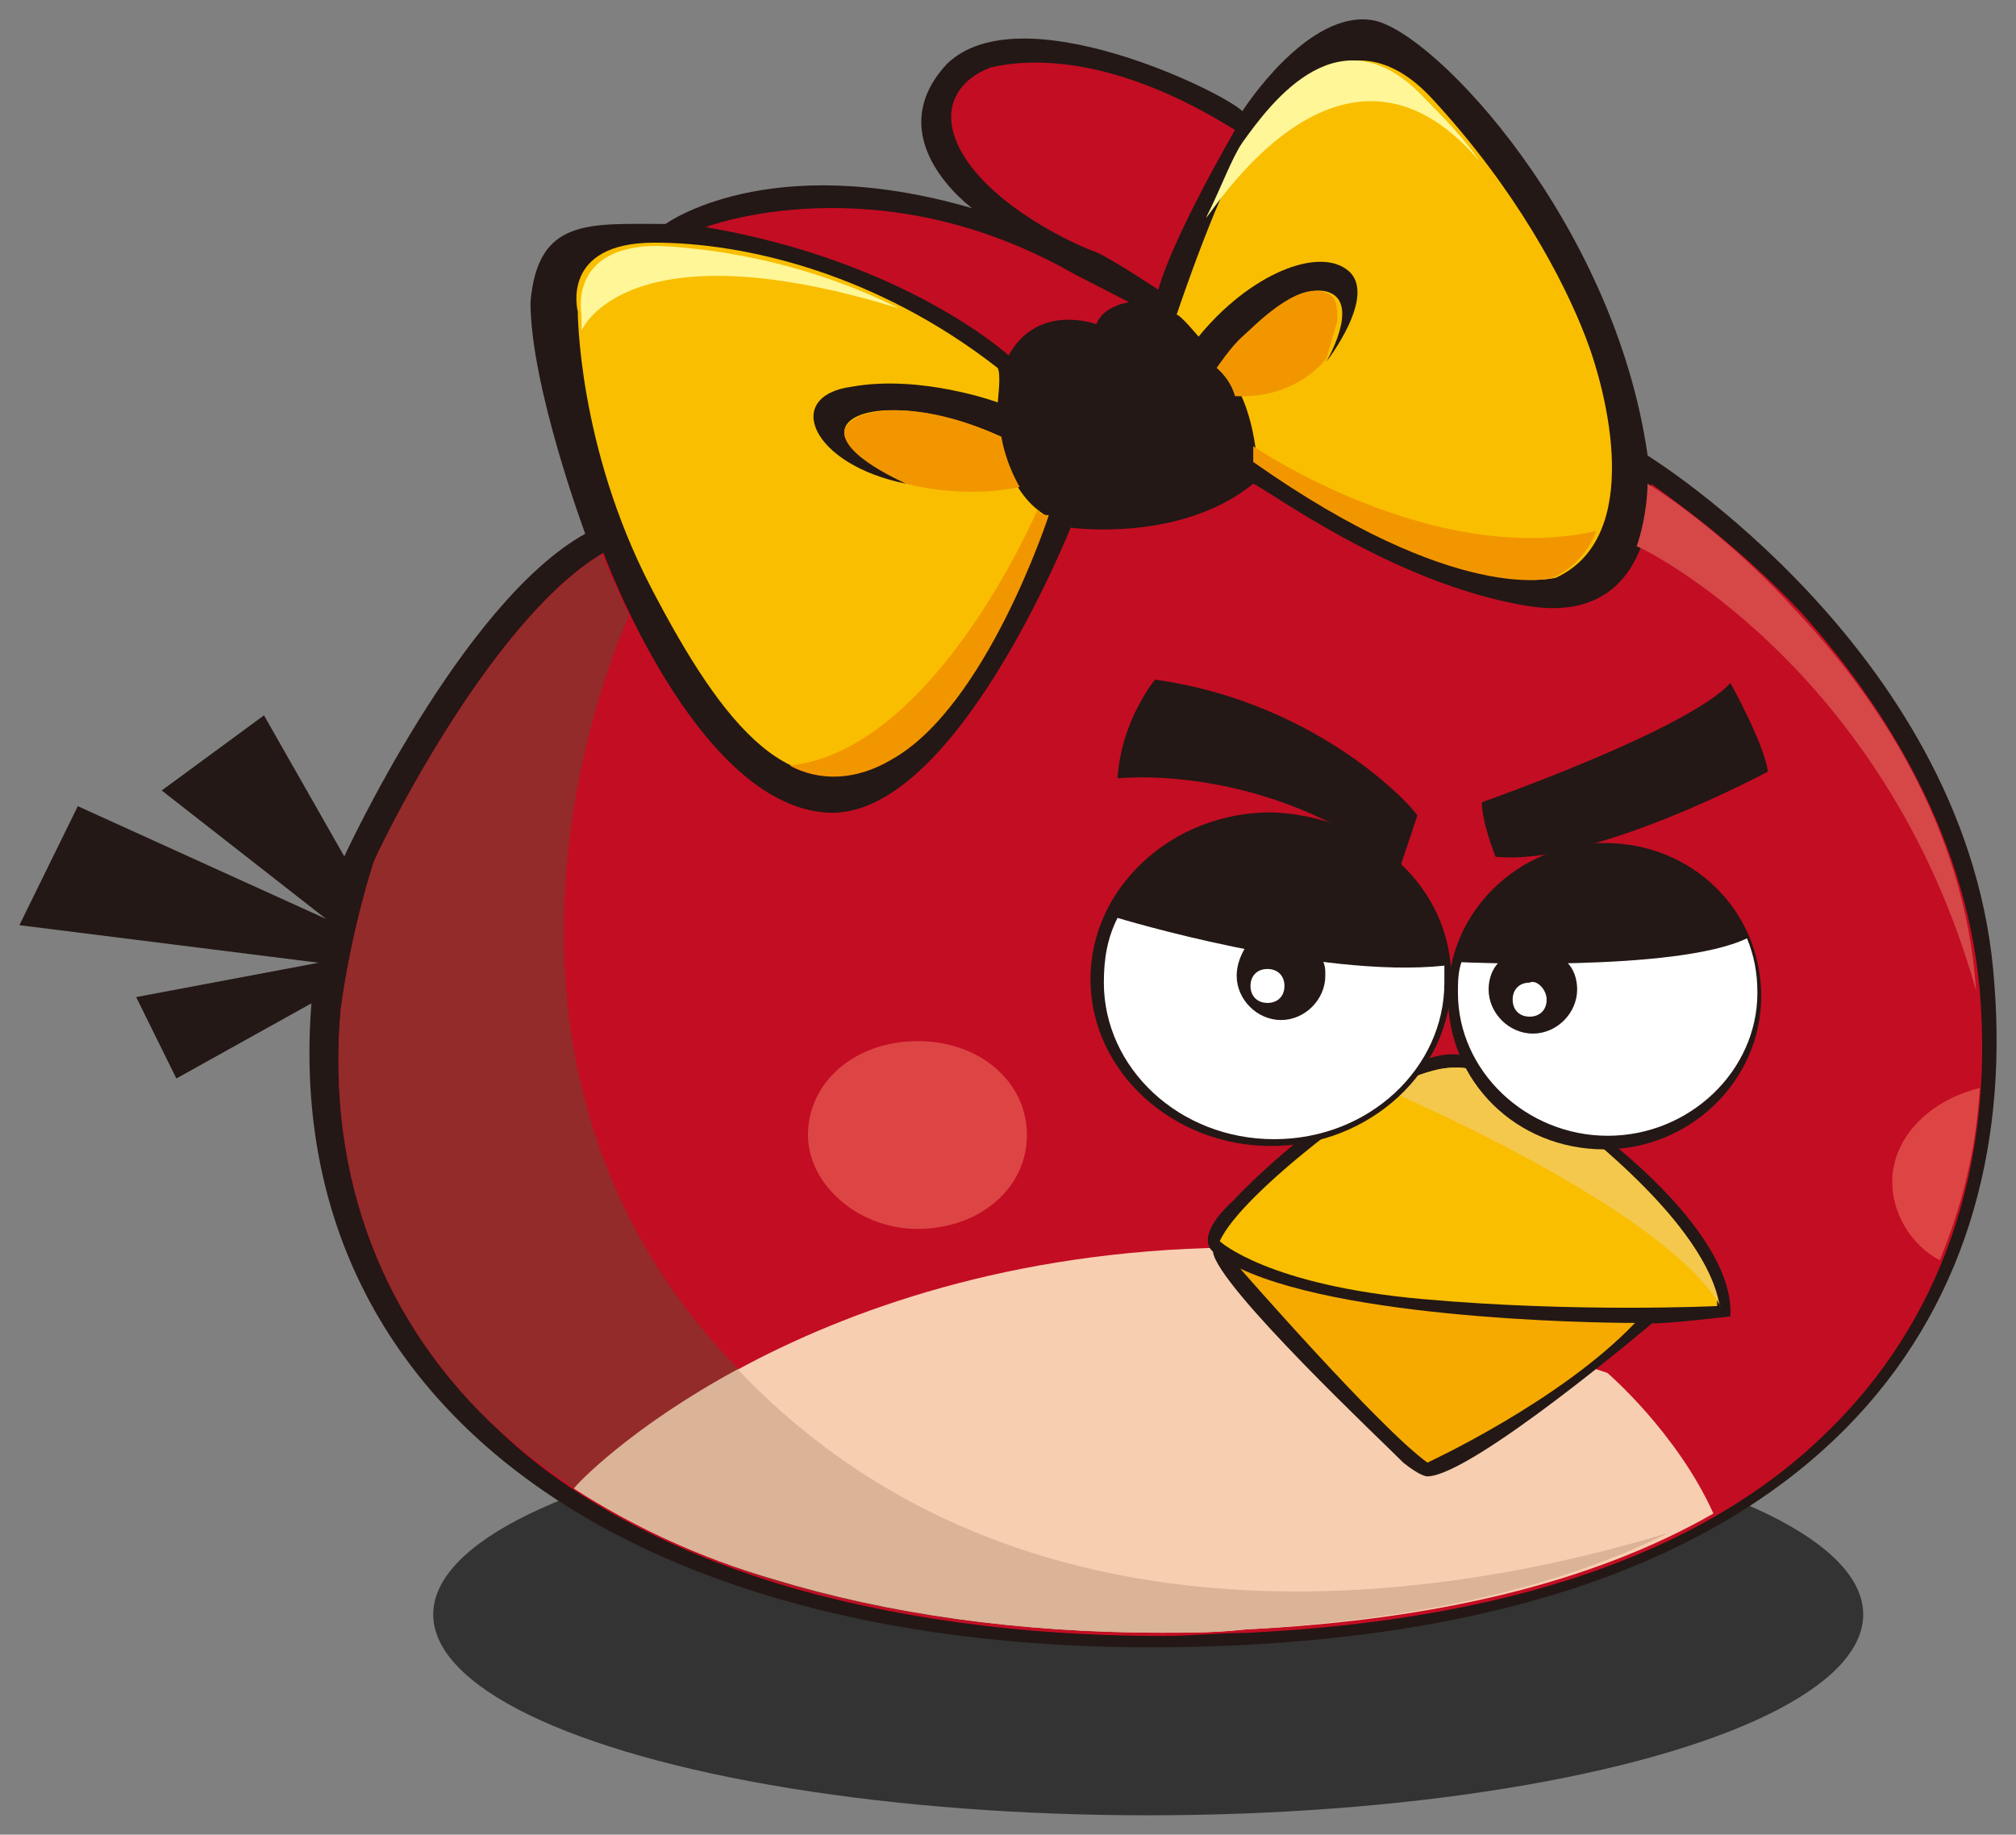 <svg xmlns="http://www.w3.org/2000/svg" xmlns:xlink="http://www.w3.org/1999/xlink" version="1.1" id="图层_1" x="0px" y="0px" width="51.999" height="47.332" viewBox="214.002 163.168 51.999 47.332" enable-background="new 0 0 480 360" xml:space="preserve">
  <rect x="214.002" y="163.168" width="51.999" height="47.332" fill="#808080" stroke="none"/>
  <g>
    <ellipse fill="#333333" cx="243.618" cy="204.819" rx="18.442" ry="5.181" stroke-width="1"/>
    <g>
      <path fill="#231815" d="M231.17,168.946c0,0,2.634-1.94,7.908-0.406c0,0-2.447-1.778-0.66-3.714&#13;&#10;&#9;&#9;c1.883-1.858,7.156,0.726,7.628,1.21c0,0,1.695-2.665,3.392-2.341c1.6,0.323,6.213,5.25,7.062,11.226c0,0,8.386,5.17,8.944,13.65&#13;&#10;&#9;&#9;c0.666,8.563-4.424,16.313-19.49,17.041c-15.066,0.727-24.766-5.816-23.919-16.56l-3.484,1.939l-1.037-2.1l4.708-0.886l-7.72-0.969&#13;&#10;&#9;&#9;l1.507-3.07l6.402,2.908l-4.238-3.313l2.638-1.938l2.071,3.639c0,0,3.013-6.543,6.215-8.324c0,0-1.412-3.794-1.412-5.978&#13;&#10;&#9;&#9;C227.873,168.784,229.191,168.946,231.17,168.946z" stroke-width="1"/>
      <path fill="#C30D23" d="M253.391,178.798c3.393,0.567,3.201-3.149,3.201-3.149c0.661,0.484,2.262,1.613,3.862,3.313&#13;&#10;&#9;&#9;c1.886,2.1,4.237,5.492,4.614,9.774c0.38,4.604-1.034,8.563-3.953,11.389c-3.203,3.147-8.287,4.847-14.973,5.169&#13;&#10;&#9;&#9;c-0.758,0-1.414,0.08-2.168,0.08l0,0l0,0c-3.674,0-7.063-0.484-9.981-1.372c-2.824-0.89-5.274-2.18-7.063-3.877&#13;&#10;&#9;&#9;c-3.013-2.746-4.52-6.542-4.143-10.903c0.282-2.099,0.847-3.795,0.847-3.795c0-0.08,2.918-6.22,5.931-7.998&#13;&#10;&#9;&#9;c0,0,2.354,6.461,5.743,6.702c3.296,0.243,6.309-7.351,6.309-7.351s2.824,0.402,4.708-1.131&#13;&#10;&#9;&#9;C246.613,175.73,249.908,178.232,253.391,178.798z" stroke-width="1"/>
      <path fill="#C30D23" d="M232.203,169.027c0,0,4.426-1.697,9.509,1.212l1.412,0.726c0,0-0.66,0.081-0.845,0.567&#13;&#10;&#9;&#9;c0,0-1.508-0.567-2.262,0.806C240.019,172.337,237.383,169.915,232.203,169.027z" stroke-width="1"/>
      <path fill="#C30D23" d="M245.857,166.522c0,0-1.601,2.748-1.978,4.119c0,0-1.226-0.808-1.603-0.968&#13;&#10;&#9;&#9;c-0.471-0.163-2.257-0.969-3.202-2.179c-0.94-1.212-0.566-2.181,0.474-2.584C240.586,164.664,242.75,164.584,245.857,166.522z" stroke-width="1"/>
      <path fill="#F9BE00" d="M239.738,173.549c0,0-1.979-0.727-3.769-0.404c-1.789,0.242-1.035,2.02,1.413,2.503&#13;&#10;&#9;&#9;c0,0-1.694-0.81-1.601-1.373c0.095-0.646,1.883-0.807,4.049,0.162c0,0,0.095,1.373,1.128,2.021c0,0-1.601,4.847-4.047,6.298&#13;&#10;&#9;&#9;c-2.448,1.372-4.237-0.81-6.122-4.441c-1.884-3.635-1.884-7.11-1.884-7.11s-0.471-1.777,1.977-1.777&#13;&#10;&#9;&#9;c2.355,0,5.744,0.807,8.852,3.232C239.83,172.822,239.738,173.468,239.738,173.549z" stroke-width="1"/>
      <path fill="#F9BE00" d="M244.917,171.853c0,0-0.472-0.567-0.565-0.567c0,0,1.127-3.39,1.883-4.442&#13;&#10;&#9;&#9;c0.662-1.05,2.541-3.47,4.707-1.13c2.166,2.341,3.394,4.686,3.953,6.138c0.567,1.455,1.508,5.167-0.754,6.218&#13;&#10;&#9;&#9;c0,0-2.445,0.726-7.718-2.989c0,0-0.096-1.776-0.94-2.422c0,0,0.377-0.568,0.66-0.808c0.283-0.242,1.412-1.454,2.166-1.131&#13;&#10;&#9;&#9;c0.758,0.323-0.094,1.777-0.094,1.777s1.321-1.696,0.569-2.341C248.023,169.51,246.232,170.239,244.917,171.853z" stroke-width="1"/>
      <path fill="#FFF697" d="M252.167,167.33c-0.38-0.566-0.847-1.048-1.411-1.616c-2.169-2.341-3.955,0.08-4.708,1.13&#13;&#10;&#9;&#9;c-0.28,0.406-0.567,1.213-0.938,1.94l0,0C245.199,168.784,248.589,163.131,252.167,167.33z" stroke-width="1"/>
      <path fill="#F29600" d="M248.213,172.418l0.282-0.969c0-0.324,0-0.647-0.282-0.727c-0.754-0.323-1.886,0.889-2.167,1.131&#13;&#10;&#9;&#9;c-0.282,0.242-0.663,0.807-0.663,0.807c0.189,0.162,0.381,0.406,0.475,0.727C247.46,173.468,248.213,172.418,248.213,172.418z" stroke-width="1"/>
      <path fill="#F29600" d="M246.327,174.68L246.327,174.68c0,0.241,0,0.406,0,0.406c5.274,3.715,7.72,2.99,7.72,2.99&#13;&#10;&#9;&#9;c0.567-0.244,0.941-0.727,1.133-1.211C250.939,177.829,246.327,174.68,246.327,174.68z" stroke-width="1"/>
      <path fill="#FFF697" d="M237.196,171.126c-2.262-1.13-4.521-1.534-6.216-1.616c-2.354,0-1.977,1.779-1.977,1.779s0,0.161,0,0.406&#13;&#10;&#9;&#9;C229.003,171.692,230.133,168.946,237.196,171.126z" stroke-width="1"/>
      <path fill="#F29600" d="M240.302,175.73c-0.376-0.646-0.472-1.291-0.472-1.291c-2.071-0.969-3.86-0.807-4.047-0.16&#13;&#10;&#9;&#9;c-0.094,0.646,1.601,1.369,1.601,1.369S238.795,176.053,240.302,175.73z" stroke-width="1"/>
      <path fill="#F29600" d="M240.771,176.297L240.771,176.297c0,0-2.634,6.219-6.401,6.622c0.753,0.404,1.695,0.404,2.638-0.161&#13;&#10;&#9;&#9;c2.447-1.375,4.047-6.299,4.047-6.299C240.867,176.459,240.771,176.377,240.771,176.297z" stroke-width="1"/>
      <path fill="#D64747" d="M264.973,188.732c-0.283-4.279-2.636-7.67-4.615-9.772c-1.601-1.776-3.201-2.909-3.86-3.313&#13;&#10;&#9;&#9;c0,0,0,0.806-0.282,1.615C256.311,177.264,262.619,180.334,264.973,188.732z" stroke-width="1"/>
      <path fill="#932B2B" d="M233.901,203.918c2.919,0.885,6.31,1.373,9.982,1.373c0.754,0,1.408,0,2.167-0.081&#13;&#10;&#9;&#9;c4.429-0.241,8.097-1.05,11.019-2.505c-3.955,1.213-16.012,4.201-24.012-4.198c-8.099-8.321-2.825-19.466-2.825-19.466&#13;&#10;&#9;&#9;c-0.361-0.747-0.611-1.345-0.707-1.582c-2.996,1.814-5.884,7.883-5.884,7.961c0,0-0.566,1.697-0.848,3.797&#13;&#10;&#9;&#9;c-0.375,4.354,1.123,8.145,4.124,10.887C228.783,201.77,231.111,203.039,233.901,203.918z" stroke-width="1"/>
      <g enable-background="new    ">
        <path fill="#DD4545" d="M240.49,192.449c0,1.373-1.223,2.423-2.824,2.423c-1.507,0-2.823-1.131-2.823-2.423&#13;&#10;&#9;&#9;&#9;c0-1.373,1.222-2.421,2.823-2.421C239.266,190.023,240.49,191.074,240.49,192.449z" stroke-width="1"/>
        <path fill="#DD4545" d="M262.809,193.66c0,0.809,0.473,1.615,1.224,2.02c0.567-1.373,0.94-2.828,1.032-4.442&#13;&#10;&#9;&#9;&#9;C263.75,191.559,262.809,192.528,262.809,193.66z" stroke-width="1"/>
      </g>
      <path fill="#F8CEB0" d="M255.462,198.587l-9.792-3.233c-11.208,0.164-16.855,6.14-16.855,6.22c1.508,0.966,3.203,1.774,5.18,2.34&#13;&#10;&#9;&#9;c2.919,0.884,6.308,1.374,9.981,1.374l0,0c0.754,0,1.408,0,2.168-0.084c4.897-0.24,8.944-1.209,12.053-2.99&#13;&#10;&#9;&#9;C257.252,200.12,255.462,198.587,255.462,198.587z" stroke-width="1"/>
      <path fill="#DBB397" d="M243.953,205.291c0.723,0,1.359-0.003,2.083-0.081c4.425-0.241,8.099-1.05,11.019-2.505&#13;&#10;&#9;&#9;c-3.959,1.213-16.012,4.201-24.015-4.198c-0.003-0.005-0.005-0.011-0.01-0.014c-2.752,1.489-4.154,2.963-4.215,3.065&#13;&#10;&#9;&#9;c0.107,0.068,0.209,0.146,0.319,0.213c0.023,0.017,0.047,0.026,0.072,0.043c0.412,0.252,0.844,0.488,1.286,0.717&#13;&#10;&#9;&#9;c0.168,0.087,0.335,0.174,0.508,0.256c0.17,0.079,0.345,0.154,0.519,0.232c0.313,0.138,0.63,0.273,0.961,0.396&#13;&#10;&#9;&#9;c0.032,0.015,0.063,0.024,0.094,0.038c0.452,0.168,0.922,0.32,1.409,0.463C236.898,204.805,240.285,205.289,243.953,205.291z" stroke-width="1"/>
    </g>
    <g>
      <g>
        <path fill="#231815" d="M245.288,195.457c0,0-0.526-0.352,0.526-1.318c0.968-1.052,4.217-3.857,5.709-3.771s7.289,4.039,7.11,6.76&#13;&#10;&#9;&#9;&#9;c0,0-1.489,0.181-2.021,0.181c0,0-4.655,3.947-5.801,3.947c0,0-0.176,0-0.613-0.354&#13;&#10;&#9;&#9;&#9;C249.768,200.461,245.376,196.334,245.288,195.457z" stroke-width="1"/>
        <path fill="#F6AA00" d="M245.99,195.895c0,0,3.601,4.125,4.83,5.006c0,0,3.427-1.58,5.354-3.604&#13;&#10;&#9;&#9;&#9;C256.09,197.3,248.977,197.3,245.99,195.895z" stroke-width="1"/>
        <path fill="#F9BE00" d="M245.464,195.191c0,0,1.229,1.143,5.269,1.494c3.949,0.352,7.557,0.177,7.557,0.177&#13;&#10;&#9;&#9;&#9;s0.177-1.318-2.813-3.953c-2.986-2.632-4.039-2.281-4.83-2.021C249.768,191.15,245.99,193.963,245.464,195.191z" stroke-width="1"/>
        <path fill="#F4C84D" d="M255.475,192.908c-2.981-2.635-4.037-2.283-4.83-2.021c-0.174,0.09-0.438,0.176-0.787,0.439&#13;&#10;&#9;&#9;&#9;c0,0,7.022,2.986,8.519,5.533C258.286,196.862,258.462,195.543,255.475,192.908z" stroke-width="1"/>
      </g>
      <g>
        <path fill="#231815" d="M251.436,188.428c0,2.371-2.105,4.305-4.649,4.305c-2.552,0-4.658-1.934-4.658-4.305&#13;&#10;&#9;&#9;&#9;c0-2.367,2.106-4.303,4.658-4.303C249.415,184.215,251.436,186.059,251.436,188.428z" stroke-width="1"/>
        <path fill="#231815" d="M259.428,188.868c0,2.196-1.847,3.952-4.041,3.952c-2.281,0-4.037-1.758-4.037-3.952&#13;&#10;&#9;&#9;&#9;c0-2.195,1.846-3.952,4.037-3.952C257.67,184.916,259.428,186.674,259.428,188.868z" stroke-width="1"/>
        <path fill="#FFFFFF" d="M242.827,186.848c-0.265,0.527-0.353,1.053-0.353,1.67c0,2.195,1.934,4.039,4.393,4.039&#13;&#10;&#9;&#9;&#9;c2.457,0,4.39-1.846,4.39-4.039c0-0.178,0-0.265,0-0.438C248.011,188.428,242.827,186.848,242.827,186.848z" stroke-width="1"/>
        <path fill="#FFFFFF" d="M251.697,187.991L251.697,187.991c-0.09,0.264-0.09,0.526-0.09,0.79c0,2.019,1.76,3.688,3.865,3.688&#13;&#10;&#9;&#9;&#9;c2.104,0,3.859-1.67,3.859-3.688c0-0.53-0.09-0.967-0.268-1.406C257.232,188.253,251.697,187.991,251.697,187.991z" stroke-width="1"/>
        <path fill="#231815" d="M245.9,188.34c0,0.617,0.529,1.143,1.143,1.143c0.615,0,1.143-0.525,1.143-1.143&#13;&#10;&#9;&#9;&#9;c0-0.174,0-0.264-0.09-0.439c-0.705-0.088-1.316-0.178-1.933-0.352C245.99,187.814,245.9,188.08,245.9,188.34z" stroke-width="1"/>
        <path fill="#231815" d="M252.664,187.991c-0.178,0.176-0.266,0.44-0.266,0.702c0,0.613,0.525,1.14,1.143,1.14&#13;&#10;&#9;&#9;&#9;s1.141-0.528,1.141-1.14c0-0.264-0.086-0.529-0.264-0.702C253.807,187.991,253.102,187.991,252.664,187.991z" stroke-width="1"/>
        <path fill="#231815" d="M243.794,180.701c0,0-0.878,1.055-0.966,2.548c0,0,3.775-0.44,7.29,2.281l0.44-1.316&#13;&#10;&#9;&#9;&#9;C250.645,184.215,248.188,181.316,243.794,180.701z" stroke-width="1"/>
        <path fill="#FFFFFF" d="M247.132,188.604c0,0.265-0.175,0.438-0.438,0.438c-0.262,0-0.438-0.177-0.438-0.438&#13;&#10;&#9;&#9;&#9;c0-0.268,0.18-0.438,0.438-0.438C246.957,188.167,247.132,188.34,247.132,188.604z" stroke-width="1"/>
        <path fill="#FFFFFF" d="M253.895,188.956c0,0.265-0.176,0.44-0.438,0.44c-0.268,0-0.439-0.178-0.439-0.44&#13;&#10;&#9;&#9;&#9;c0-0.262,0.174-0.438,0.439-0.438C253.63,188.428,253.895,188.691,253.895,188.956z" stroke-width="1"/>
        <path fill="#231815" d="M252.577,185.27c0,0-0.354-0.879-0.354-1.406c0,0,5.271-1.846,6.414-3.074c0,0,0.877,1.582,0.965,2.284&#13;&#10;&#9;&#9;&#9;C259.604,183.073,255.035,185.531,252.577,185.27z" stroke-width="1"/>
      </g>
    </g>
  </g>
</svg>